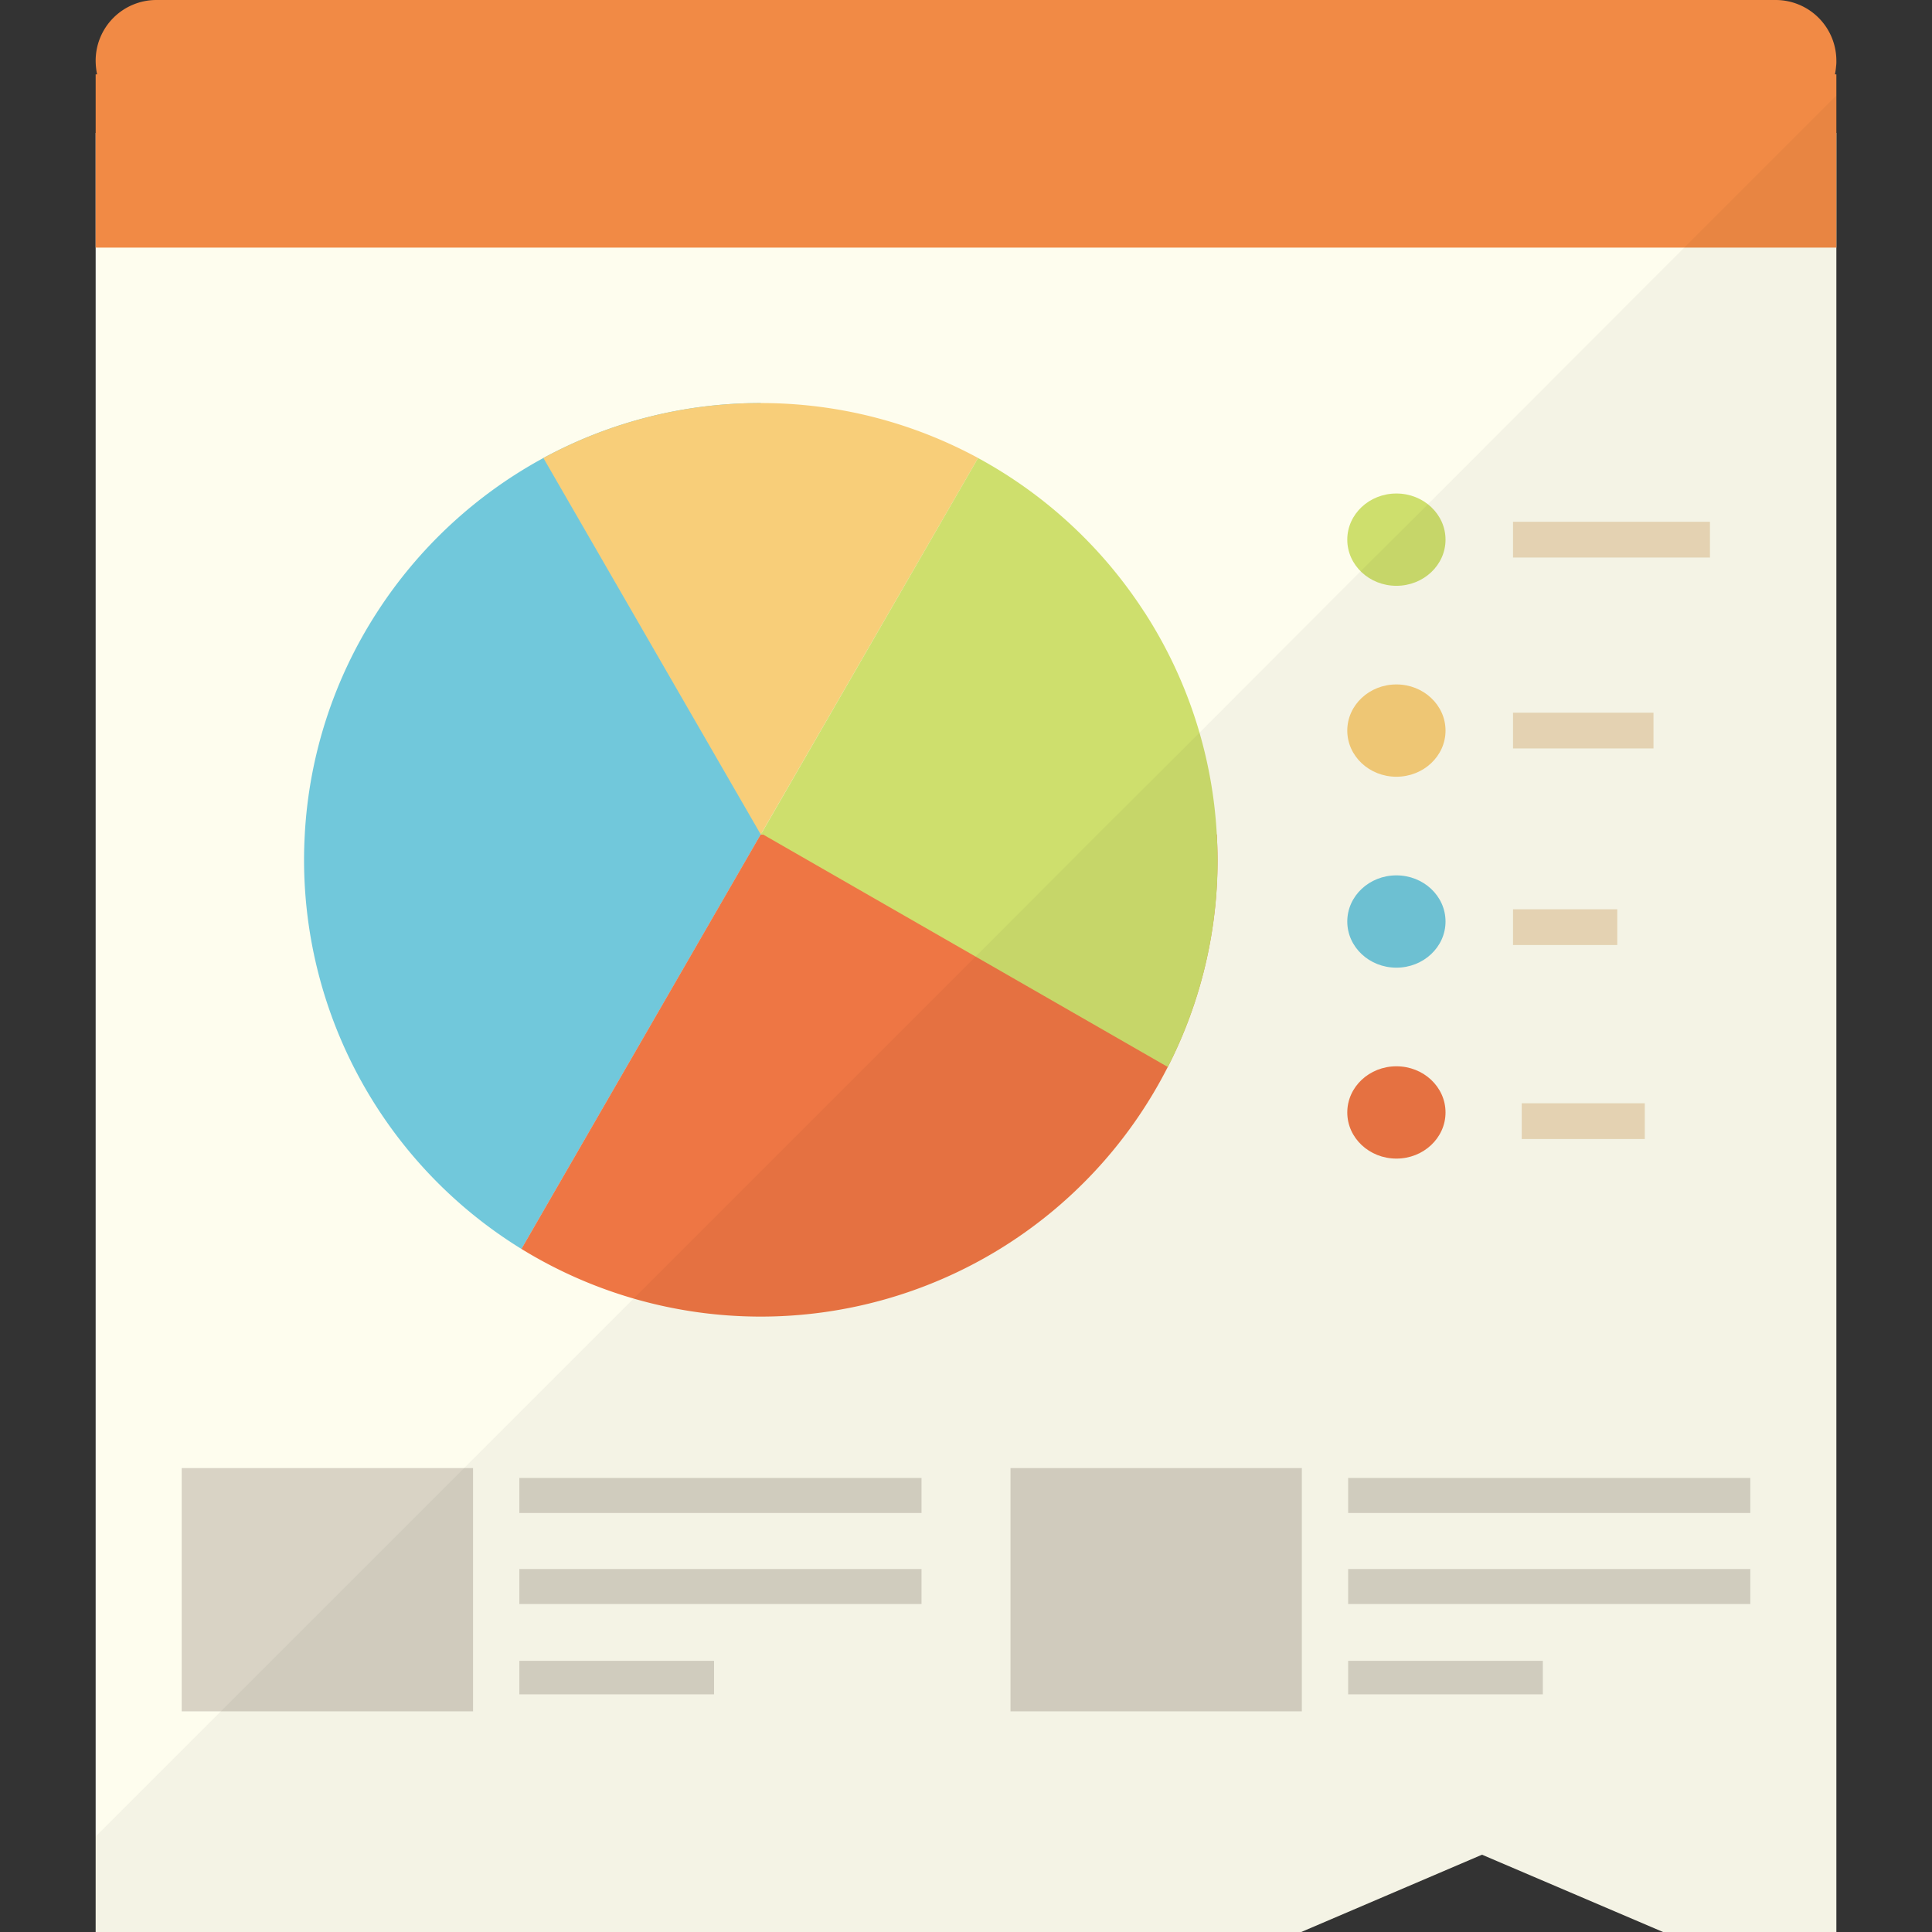 <svg xmlns="http://www.w3.org/2000/svg" width="80" height="80" viewBox="0 0 80 80">
  <rect x="0" y="0" width="80" height="80" fill="#333333" stroke="none"/>
  <g id="icon_function_06" transform="translate(-287 -1752)">
    <rect id="長方形_27272" data-name="長方形 27272" width="80" height="80" transform="translate(287 1752)" fill="none"/>
    <g id="f_f_business_54_svg_f_business_54_1nbg" transform="translate(290.961 1752)">
      <g id="グループ_36609" data-name="グループ 36609">
        <path id="パス_61893" data-name="パス 61893" d="M72.079,35.234v74.494H64.9l-7.494-3.2-7.483,3.2H0V35.234Z" transform="translate(0 -29.729)" fill="#fefdee"/>
        <g id="グループ_36602" data-name="グループ 36602" transform="translate(51.827 20.435)">
          <ellipse id="楕円形_828" data-name="楕円形 828" cx="2.034" cy="1.911" rx="2.034" ry="1.911" fill="#cedf6d"/>
          <ellipse id="楕円形_829" data-name="楕円形 829" cx="2.034" cy="1.911" rx="2.034" ry="1.911" transform="translate(0 7.906)" fill="#f8ce79"/>
          <ellipse id="楕円形_830" data-name="楕円形 830" cx="2.034" cy="1.911" rx="2.034" ry="1.911" transform="translate(0 15.812)" fill="#71c8db"/>
          <ellipse id="楕円形_831" data-name="楕円形 831" cx="2.034" cy="1.911" rx="2.034" ry="1.911" transform="translate(0 23.718)" fill="#ee7644"/>
        </g>
        <path id="パス_61894" data-name="パス 61894" d="M72.02,3.078h.059v7.175H0V3.078H.059A2.865,2.865,0,0,1,0,2.522,2.514,2.514,0,0,1,2.51,0H69.569a2.514,2.514,0,0,1,2.51,2.522,1.429,1.429,0,0,1-.012.225A2.793,2.793,0,0,1,72.02,3.078Z" fill="#f18a45"/>
        <g id="グループ_36607" data-name="グループ 36607" transform="translate(3.563 60.79)">
          <g id="グループ_36604" data-name="グループ 36604">
            <rect id="長方形_28195" data-name="長方形 28195" width="12.064" height="10.073" fill="#b4ab9d" opacity="0.5"/>
            <g id="グループ_36603" data-name="グループ 36603" transform="translate(13.981 0.409)" opacity="0.5">
              <rect id="長方形_28196" data-name="長方形 28196" width="8.062" height="1.387" transform="translate(0 7.573)" fill="#b4ab9d"/>
              <rect id="長方形_28197" data-name="長方形 28197" width="16.653" height="1.45" transform="translate(0)" fill="#b4ab9d"/>
              <rect id="長方形_28198" data-name="長方形 28198" width="16.653" height="1.45" transform="translate(0 3.771)" fill="#b4ab9d"/>
            </g>
          </g>
          <g id="グループ_36606" data-name="グループ 36606" transform="translate(34.319)">
            <rect id="長方形_28199" data-name="長方形 28199" width="12.064" height="10.073" fill="#b4ab9d" opacity="0.5"/>
            <g id="グループ_36605" data-name="グループ 36605" transform="translate(13.981 0.409)" opacity="0.5">
              <rect id="長方形_28200" data-name="長方形 28200" width="8.062" height="1.387" transform="translate(0 7.573)" fill="#b4ab9d"/>
              <rect id="長方形_28201" data-name="長方形 28201" width="16.653" height="1.45" fill="#b4ab9d"/>
              <rect id="長方形_28202" data-name="長方形 28202" width="16.653" height="1.45" transform="translate(0 3.771)" fill="#b4ab9d"/>
            </g>
          </g>
        </g>
        <g id="グループ_36608" data-name="グループ 36608" transform="translate(8.624 16.69)">
          <path id="パス_61895" data-name="パス 61895" d="M65.107,109.093a19,19,0,0,0-6.9,6.407,18.8,18.8,0,0,0-2.98,9.182c-.019.348-.03.7-.03,1.051A18.926,18.926,0,0,0,64.2,141.845l9.909-17.163V106.818A18.83,18.83,0,0,0,65.107,109.093Z" transform="translate(-55.192 -106.818)" fill="#71c8db"/>
          <path id="パス_61896" data-name="パス 61896" d="M127.647,106.818a18.831,18.831,0,0,0-9,2.275l9,15.589,9-15.589A18.831,18.831,0,0,0,127.647,106.818Z" transform="translate(-108.731 -106.818)" fill="#f8ce79"/>
          <path id="パス_61897" data-name="パス 61897" d="M141.66,222.2a18.8,18.8,0,0,1-2.06,8.577.833.833,0,0,1-.04.079,18.913,18.913,0,0,1-26.724,7.456l9.908-17.164H141.63C141.649,221.5,141.66,221.849,141.66,222.2Z" transform="translate(-103.83 -203.287)" fill="#ee7644"/>
          <path id="パス_61898" data-name="パス 61898" d="M195.134,136.965a18.81,18.81,0,0,0-2.98-9.182l-.049-.072a19,19,0,0,0-6.856-6.335L176.3,136.883l-.047.028.023.014-.023.04h.093l16.762,9.628a18.8,18.8,0,0,0,2.06-8.577C195.164,137.663,195.153,137.313,195.134,136.965Z" transform="translate(-157.334 -119.1)" fill="#cedf6d"/>
        </g>
        <rect id="長方形_28203" data-name="長方形 28203" width="8.154" height="1.48" transform="translate(58.69 21.606)" fill="#ddbb84" opacity="0.5"/>
        <rect id="長方形_28204" data-name="長方形 28204" width="5.096" height="1.48" transform="translate(59.05 45.684)" fill="#ddbb84" opacity="0.5"/>
        <rect id="長方形_28205" data-name="長方形 28205" width="5.816" height="1.48" transform="translate(58.69 29.511)" fill="#ddbb84" opacity="0.5"/>
        <rect id="長方形_28206" data-name="長方形 28206" width="4.317" height="1.48" transform="translate(58.69 37.651)" fill="#ddbb84" opacity="0.5"/>
      </g>
      <path id="パス_61899" data-name="パス 61899" d="M72.079,25.309v76.045H64.9l-7.494-3.2-7.483,3.2H0V97.4l36.43-36.43,5.044-5.055L45.7,51.7l6.677-6.689,2.782-2.77L65.78,31.608Z" transform="translate(0 -21.354)" fill="#040000" opacity="0.04"/>
    </g>
  </g>
</svg>
